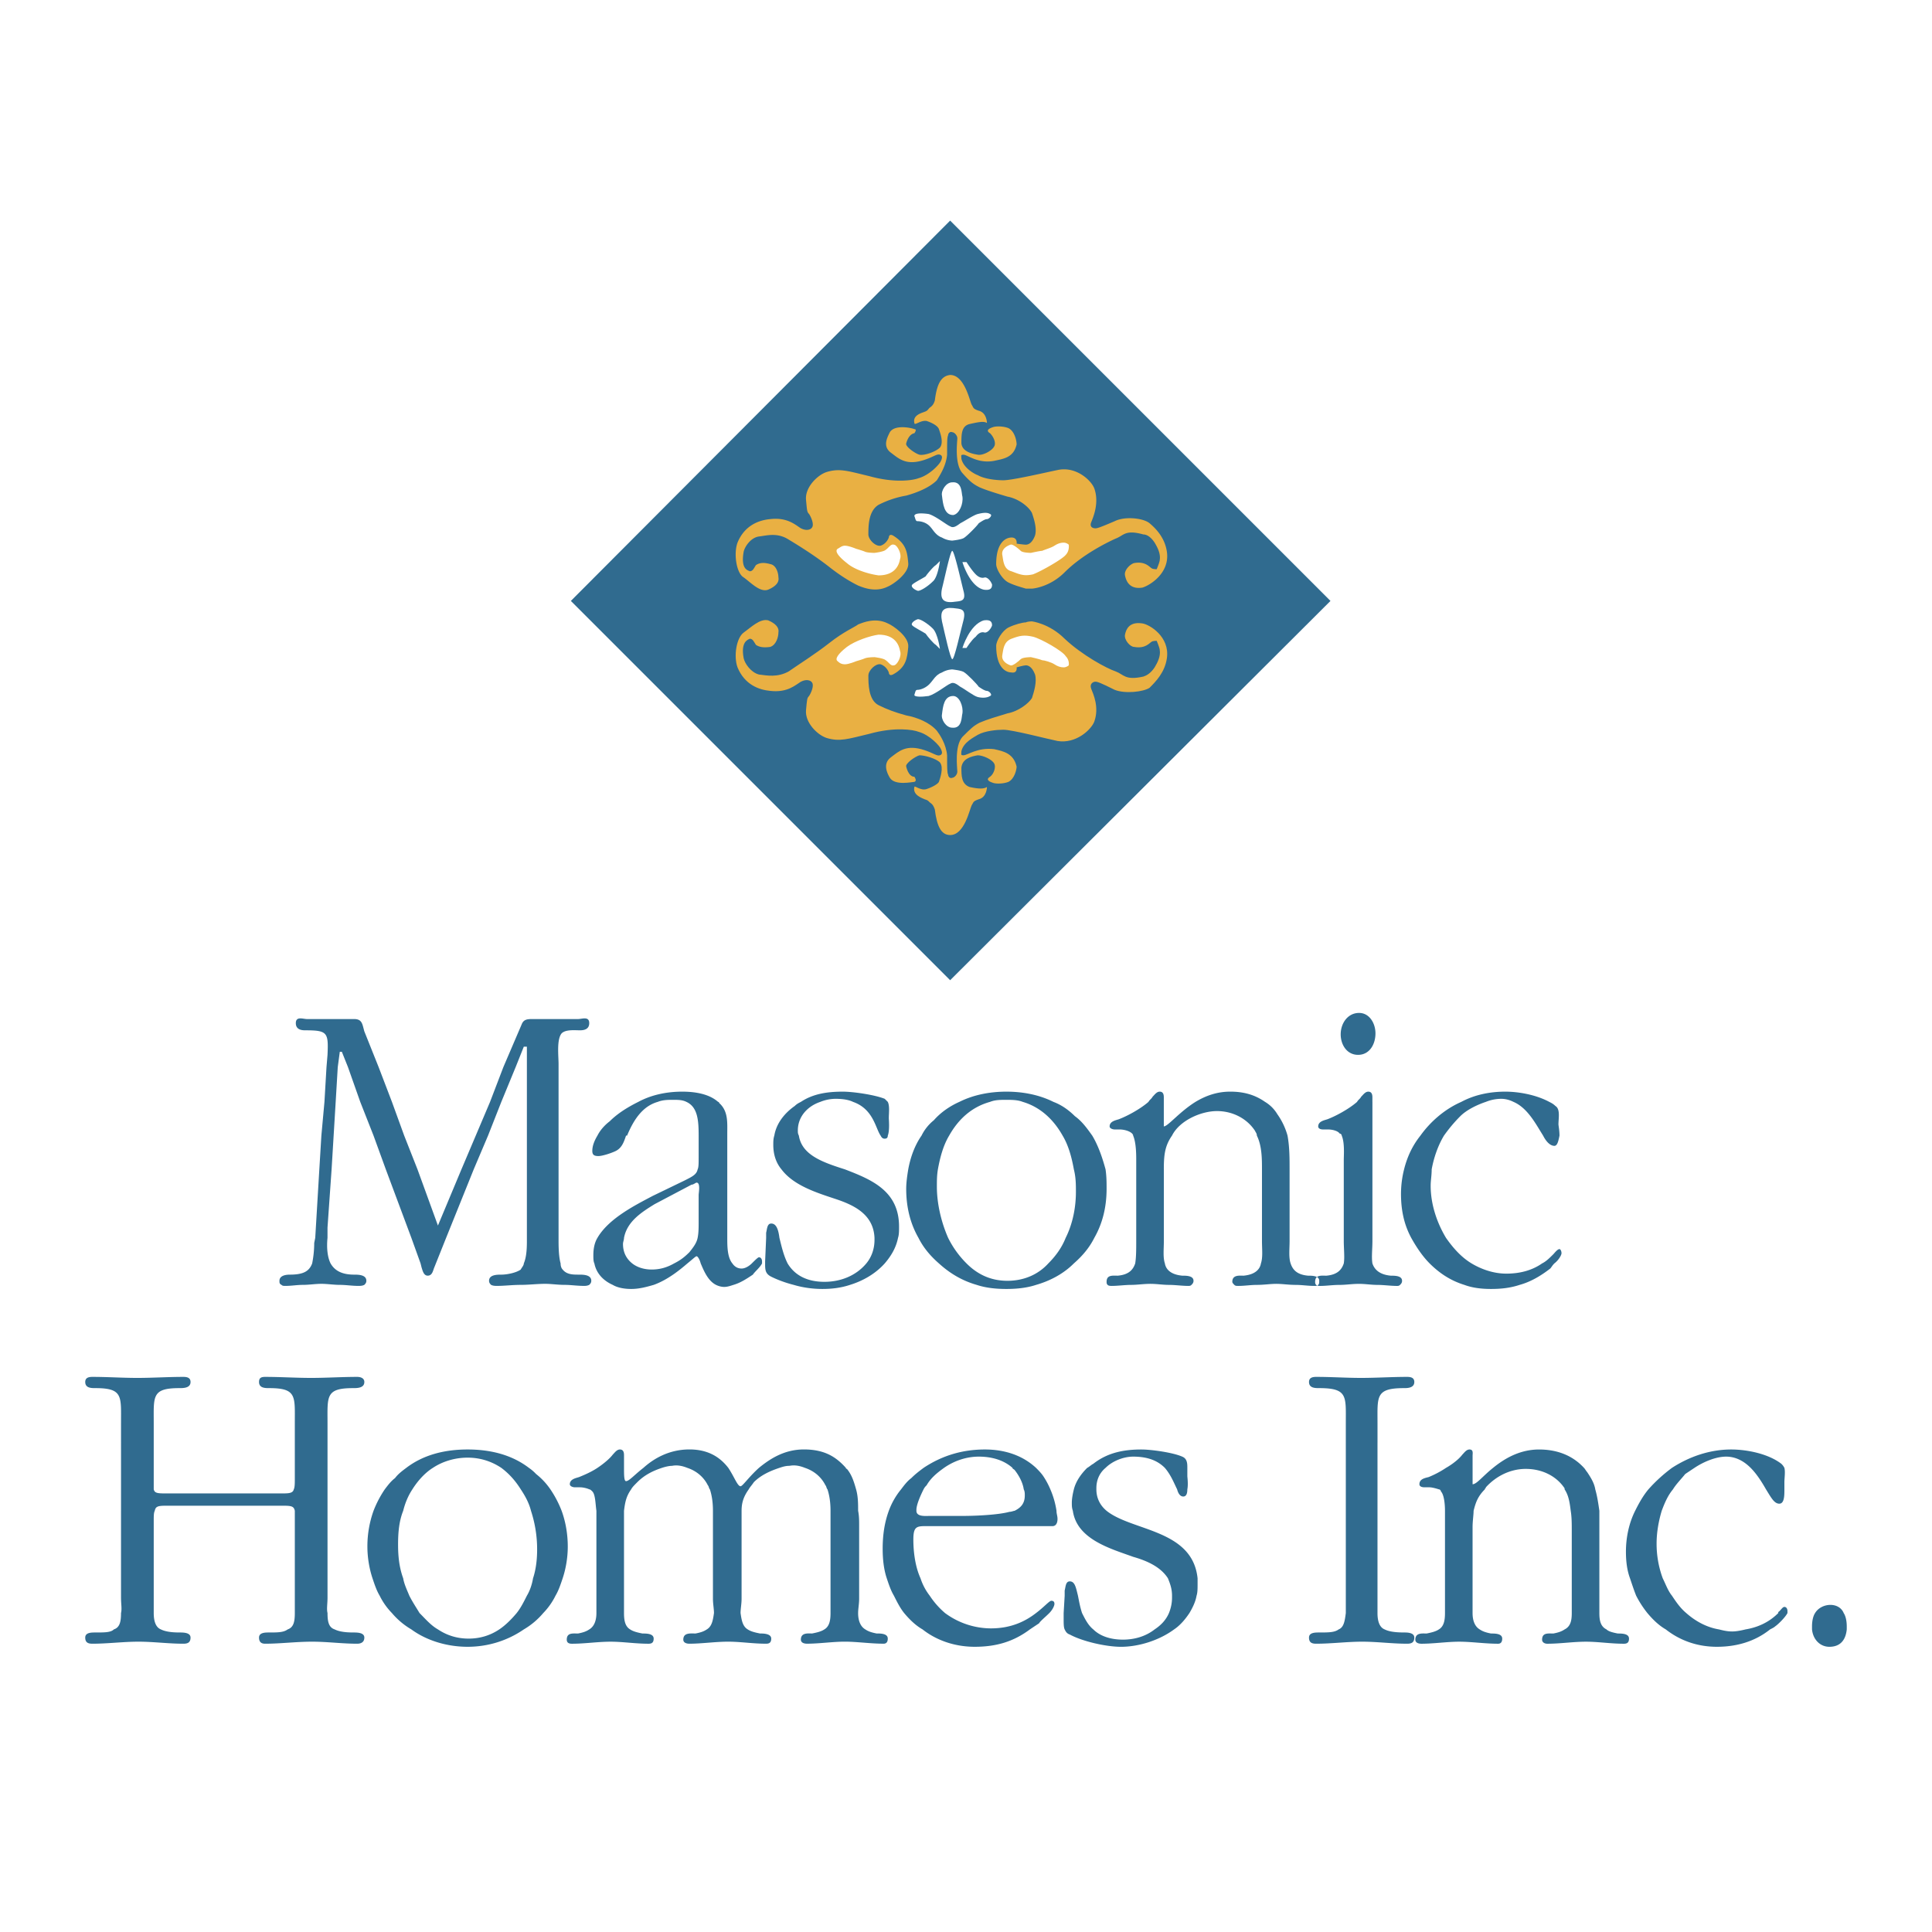 <svg xmlns="http://www.w3.org/2000/svg" width="2500" height="2500" viewBox="0 0 192.756 192.756"><g fill-rule="evenodd" clip-rule="evenodd"><path fill="#fff" d="M0 0h192.756v192.756H0V0z"/><path fill="#306b8f" d="M56.955 59.954l37.842-37.945 37.945 37.945-37.945 37.843-37.842-37.843z"/><path d="M102.957 58.729s1.734-.102 3.264-1.632c1.734-1.734 4.184-2.958 5.1-3.366.816-.306.92-.918 2.756-.408.305 0 .713.204 1.121.816.307.51.611 1.122.51 1.734 0 .204-.305.918-.305.918s-.408 0-.512-.102c-.203-.103-.611-.714-1.734-.511-.406.103-1.02.714-.916 1.225.102.51.406 1.428 1.732 1.224.715-.204 2.754-1.428 2.449-3.57-.205-1.428-1.123-2.346-1.734-2.856s-2.447-.714-3.469-.204c-1.428.612-1.734.714-1.938.714s-.611-.102-.408-.612c.205-.51.816-1.938.307-3.366-.307-.816-1.836-2.244-3.672-1.836-1.021.204-4.488 1.02-5.406 1.02-.613 0-1.836-.102-2.551-.51-.305-.102-1.428-.713-1.632-1.632 0-.306-.102-.408.204-.408.408 0 1.428.918 3.061.612.918-.204 1.938-.306 2.244-1.632 0-.408-.205-1.326-.816-1.632-.51-.204-1.225-.204-1.529-.102-.307.102-.816.306-.307.612.408.408.611 1.021.408 1.326-.205.408-1.123.918-1.633.816-.612-.102-1.53-.306-1.632-1.122 0-.918 0-1.734.816-1.938.917-.204 1.427-.306 1.734-.102 0 0 0-1.021-.816-1.224-.611-.204-.51-.306-.713-.612-.204-.408-.714-2.958-2.142-2.958-.918.102-1.326.918-1.53 2.55-.102.306-.204.51-.51.714-.204.204-.204.306-.51.408-.204.102-1.224.306-1.02 1.122 0 .306.612-.306 1.224-.204.612.204 1.122.51 1.224.816s.51 1.326.102 1.836c-.408.408-1.53.816-2.04.714-.408-.102-1.428-.816-1.326-1.122 0 0 .204-.918.816-1.021 0 0 .306-.408 0-.408-.204-.102-1.938-.51-2.448.306-.306.612-.714 1.428.102 2.04.816.612 1.53 1.326 3.366.714.918-.306 1.224-.612 1.53-.51.306.102.204.408.102.612-.102.306-1.122 1.428-2.244 1.734-.51.204-2.347.51-4.896-.204-2.142-.51-2.958-.815-4.284-.408-.918.306-2.142 1.53-2.04 2.754.103 1.122.103 1.224.306 1.428.204.306.51 1.02.306 1.326-.102.204-.51.408-1.122.102-.51-.306-1.326-1.122-3.06-.918-1.122.102-2.55.612-3.264 2.346-.408 1.122-.102 3.06.612 3.468.714.51 1.632 1.53 2.448 1.224.714-.306 1.123-.714 1.02-1.224 0-.408-.204-1.224-.816-1.326-.714-.204-1.122-.103-1.428.102-.204.307-.306.612-.612.612-.204-.102-.918-.204-.612-1.938.102-.51.714-1.428 1.53-1.53.816-.103 1.836-.408 2.958.306 1.02.612 2.652 1.632 4.081 2.754 1.428 1.122 2.448 1.632 2.855 1.836.51.204 1.734.714 2.958.103.51-.204 2.142-1.326 2.04-2.347-.102-1.122-.204-1.938-1.53-2.754-.408-.204-.408.204-.408.204s-.204.612-.816.816c-.51.102-1.224-.612-1.224-1.122 0-.816 0-2.346 1.02-2.958a9.698 9.698 0 0 1 2.754-.918c1.122-.306 2.346-.816 3.06-1.53.306-.51.918-1.428 1.02-2.55 0-1.224 0-1.734.103-1.938 0-.204.204-.408.408-.306.204 0 .51.306.51.612s-.306 2.55.51 3.468c.816.918 1.122 1.122 1.735 1.428.713.306 1.732.612 2.754.918 1.121.204 2.141 1.02 2.447 1.632.203.612.51 1.53.307 2.244-.307.816-.715.918-.918.918-.205 0-.918-.102-.918-.102s.102-.612-.51-.612c-.51 0-1.531.408-1.531 2.652 0 .51.613 1.53 1.225 1.836.611.306 1.428.51 1.734.612l.609.001z" fill="#e9b043"/><path d="M95.001 48.122c-.612 0-1.122.816-1.02 1.326.102.816.204 1.938 1.122 1.938.612-.102 1.02-1.122.918-1.836-.102-.306 0-1.53-1.02-1.428z" fill="#fff"/><path d="M95.001 53.936s1.02-.102 1.224-.306c.306-.204 1.224-1.122 1.427-1.428.307-.204.613-.408.816-.408.205 0 .613-.408.307-.51-.307-.204-.816-.103-1.225 0-.408.102-1.326.714-1.734.918-.408.306-.714.51-1.02.306-.307-.102-1.428-1.02-2.143-1.224-.714-.103-1.428-.103-1.428.204.102.204.102.51.306.51.306 0 .918.102 1.326.612.204.204.51.816 1.122 1.02a2.203 2.203 0 0 0 1.022.306zM95.103 60.056c.714-.102 1.326 0 1.02-1.122-.306-1.224-.918-3.978-1.122-3.978-.204.102-.714 2.55-1.02 3.774-.204 1.02.102 1.428 1.122 1.326zM93.777 55.976s-.204 1.632-.714 2.04c-.51.51-1.326 1.02-1.53.918-.306-.102-.714-.408-.51-.612s1.02-.612 1.326-.816c.204-.306.816-1.02 1.02-1.122l.408-.408zM96.021 56.078s.714 2.448 2.141 2.754c.715.102.816-.204.816-.51-.102-.306-.408-.714-.713-.714-.307.102-.613 0-.918-.306-.409-.408-.918-1.224-.918-1.224h-.408zM87.249 55.16s.918-.102 1.122-.306c.306-.204.51-.612.816-.51.306 0 .816.918.612 1.428-.102.612-.51 1.632-2.142 1.632-.816-.102-2.346-.51-3.162-1.225-.918-.714-1.224-1.224-.918-1.428.204-.102.408-.306.714-.306.408 0 1.122.306 1.122.306s.714.204.918.306c.306.103.918.103.918.103zM102.855 55.16s-.816 0-1.02-.204c-.205-.204-.816-.714-1.021-.612-.305.103-.918.408-.814 1.021.102.51.102 1.428.918 1.632.814.306 1.223.51 2.141.306.816-.306 2.959-1.53 3.264-1.938.408-.408.307-1.021.307-1.021s-.203-.204-.51-.204-.611.102-.918.306c-.307.204-1.02.408-1.225.51-.204 0-1.122.204-1.122.204z" fill="#fff"/><path d="M102.957 61.994s1.734.204 3.264 1.734c1.734 1.632 4.184 2.958 5.1 3.264.816.306.92.918 2.756.51.305-.102.713-.306 1.121-.918.307-.51.611-1.122.51-1.734 0-.204-.305-.918-.305-.918s-.408 0-.512.102c-.203.102-.611.714-1.734.51-.406 0-1.02-.714-.916-1.224.102-.51.406-1.326 1.732-1.122.715.102 2.754 1.326 2.449 3.468-.205 1.428-1.123 2.346-1.734 2.958-.611.408-2.447.612-3.469.204-1.428-.714-1.734-.816-1.938-.816s-.611.204-.408.714c.205.51.816 1.836.307 3.264-.307.816-1.836 2.244-3.672 1.938-1.021-.204-4.488-1.122-5.406-1.122-.613 0-1.836.102-2.551.51-.305.204-1.428.714-1.632 1.632 0 .306-.102.408.204.408.408 0 1.428-.816 3.061-.612.918.204 1.938.408 2.244 1.734 0 .306-.205 1.224-.816 1.53-.51.204-1.225.204-1.529.102-.307-.102-.816-.306-.307-.612.408-.306.611-1.02.408-1.326-.205-.408-1.123-.816-1.633-.816-.612.102-1.53.306-1.632 1.224 0 .816 0 1.632.816 1.938.917.204 1.427.204 1.734 0 0 0 0 1.02-.816 1.224-.611.204-.51.306-.713.612-.204.408-.714 2.958-2.142 2.958-.918 0-1.326-.918-1.53-2.55-.102-.306-.204-.51-.51-.714-.204-.204-.204-.204-.51-.306-.204-.102-1.224-.408-1.02-1.224 0-.204.612.408 1.224.204s1.122-.511 1.224-.714c.102-.306.51-1.428.102-1.938-.408-.408-1.53-.714-2.04-.714-.408.102-1.428.816-1.326 1.122 0 0 .204 1.02.816 1.02 0 0 .306.408 0 .51-.204 0-1.938.408-2.448-.408-.306-.51-.714-1.428.102-2.04.816-.612 1.53-1.326 3.366-.714.918.306 1.224.612 1.53.51.306-.102.204-.408.102-.612-.102-.306-1.122-1.428-2.244-1.734-.51-.204-2.347-.51-4.896.204-2.142.511-2.958.816-4.284.408-.918-.306-2.142-1.53-2.04-2.754.103-1.122.103-1.224.306-1.428.204-.306.51-1.02.306-1.326-.102-.204-.51-.408-1.122-.102-.51.306-1.326 1.122-3.06.918-1.122-.102-2.55-.612-3.264-2.346-.408-1.122-.102-2.958.612-3.468.714-.51 1.632-1.428 2.448-1.224.714.306 1.123.714 1.02 1.224 0 .408-.204 1.224-.816 1.428-.714.102-1.122 0-1.428-.204-.204-.306-.306-.612-.612-.612-.204.102-.918.306-.612 1.938.102.51.714 1.428 1.53 1.632.816.102 1.836.306 2.958-.306 1.02-.714 2.652-1.734 4.081-2.856 1.428-1.122 2.448-1.53 2.855-1.836.51-.204 1.734-.714 2.958-.102.51.204 2.142 1.326 2.04 2.346-.102 1.122-.204 2.04-1.53 2.754-.408.204-.408-.204-.408-.204s-.204-.612-.816-.816c-.51-.102-1.224.612-1.224 1.122 0 .815 0 2.448 1.02 2.958.816.408 1.632.714 2.754 1.02 1.122.204 2.346.714 3.06 1.53.306.408.918 1.326 1.02 2.448 0 1.224 0 1.734.103 1.938 0 .204.204.408.408.306.204 0 .51-.306.51-.612s-.306-2.55.51-3.468c.816-.816 1.122-1.122 1.735-1.428.713-.306 1.732-.612 2.754-.918 1.121-.204 2.141-1.02 2.447-1.53.203-.612.51-1.632.307-2.346-.307-.816-.715-.918-.918-.918-.205 0-.918.204-.918.204s.102.612-.51.51c-.51 0-1.531-.408-1.531-2.652 0-.51.613-1.53 1.225-1.836.611-.306 1.428-.51 1.734-.51.201-.102.609-.102.609-.102z" fill="#e9b043"/><path d="M95.001 72.602c-.612 0-1.122-.816-1.02-1.326.102-.816.204-1.836 1.122-1.836.612 0 1.02 1.02.918 1.734-.102.306 0 1.53-1.02 1.428z" fill="#fff"/><path d="M95.001 66.788s1.02.102 1.224.306c.306.204 1.224 1.122 1.427 1.428.307.204.613.408.816.408.205 0 .613.408.307.51-.307.204-.816.204-1.225.102s-1.326-.816-1.734-1.02c-.408-.307-.714-.51-1.02-.307-.307.103-1.428 1.021-2.143 1.224-.714.102-1.428.102-1.428-.102.102-.306.102-.51.306-.51.306 0 .918-.204 1.326-.714.204-.204.51-.816 1.122-1.02.512-.305 1.022-.305 1.022-.305zM95.103 60.667c.714.102 1.326 0 1.02 1.224-.306 1.122-.918 3.978-1.122 3.876-.204-.102-.714-2.448-1.02-3.774-.204-1.019.102-1.428 1.122-1.326zM93.777 64.748s-.204-1.53-.714-2.04-1.326-1.02-1.53-.918c-.306.102-.714.408-.51.612.204.204 1.02.612 1.326.815.204.307.816 1.021 1.02 1.122l.408.409zM96.021 64.646s.714-2.346 2.141-2.754c.715-.102.816.204.816.51-.102.306-.408.714-.713.714-.307-.102-.613 0-.918.408-.409.306-.918 1.122-.918 1.122h-.408zM87.249 65.564s.918.102 1.122.306c.306.204.51.612.816.51.306 0 .816-.918.612-1.428-.102-.612-.51-1.632-2.142-1.632-.816.102-2.346.612-3.162 1.224-.918.714-1.224 1.224-.918 1.428.204.204.408.306.714.306.408 0 1.122-.306 1.122-.306s.714-.204.918-.306c.306-.102.918-.102.918-.102zM102.855 65.564s-.816 0-1.02.204c-.205.204-.816.714-1.021.612-.305-.102-.918-.408-.814-1.02.102-.51.102-1.326.918-1.632.814-.306 1.223-.408 2.141-.204.816.204 2.959 1.428 3.264 1.938.408.408.307.918.307.918s-.203.204-.51.204-.611-.102-.918-.306-1.02-.408-1.225-.408c-.204-.102-1.122-.306-1.122-.306z" fill="#fff"/><path d="M11.36 162.566c-.306.307-.918.307-1.836.307-.408 0-1.02 0-1.02.51s.306.611.714.611c1.53 0 3.06-.203 4.59-.203 1.53 0 2.958.203 4.488.203.408 0 .714-.102.714-.611s-.714-.51-1.122-.51c-.816 0-1.428-.102-1.836-.307-.51-.203-.714-.816-.714-1.631V151.754c0-.51 0-.814.102-1.02.102-.51.408-.51 1.428-.51h11.118c1.02 0 1.326 0 1.428.51v10.201c0 .814-.103 1.428-.714 1.631-.408.307-1.02.307-1.836.307-.408 0-1.02 0-1.02.51s.306.611.612.611c1.53 0 3.06-.203 4.692-.203 1.53 0 2.958.203 4.488.203.306 0 .714-.102.714-.611s-.714-.51-1.123-.51c-.815 0-1.428-.102-1.836-.307-.612-.203-.714-.816-.714-1.631-.102-.408 0-.918 0-1.531v-17.442c0-2.652-.204-3.469 2.55-3.469.408 0 1.123 0 1.123-.611 0-.408-.408-.51-.714-.51-1.53 0-3.06.102-4.59.102s-3.06-.102-4.59-.102c-.408 0-.612.102-.612.51 0 .611.612.611 1.02.611 2.754 0 2.55.816 2.55 3.469v5.509c0 .51 0 .918-.103 1.121-.101.408-.509.408-1.325.408h-11.22c-1.02 0-1.326 0-1.428-.408v-6.63c0-2.652-.204-3.469 2.55-3.469.408 0 1.122 0 1.122-.611 0-.408-.306-.51-.714-.51-1.53 0-3.06.102-4.59.102s-2.958-.102-4.488-.102c-.408 0-.714.102-.714.51 0 .611.612.611 1.02.611 2.754 0 2.55.816 2.55 3.469V159.404c0 .613.103 1.123 0 1.531 0 .815-.102 1.428-.714 1.631zm22.338-56.099l.204-1.531h.204l.612 1.531 1.224 3.467 1.326 3.367 1.224 3.365 2.55 6.834.918 2.551.102.408c.102.305.204.814.612.814s.51-.406.612-.713l.204-.51 1.02-2.551 2.754-6.834 1.428-3.365 1.326-3.367 1.428-3.467.815-2.041h.307V123.704c0 .611 0 1.631-.307 2.346 0 .203-.204.408-.306.611-.408.307-1.326.51-1.938.51-.408 0-1.224 0-1.224.613 0 .203.102.305.204.408.204.102.408.102.612.102.714 0 1.53-.102 2.346-.102s1.632-.104 2.448-.104c.612 0 1.224.104 1.938.104.612 0 1.224.102 1.938.102.102 0 .306 0 .51-.102.102-.104.204-.205.204-.408 0-.613-.816-.613-1.224-.613-.612 0-1.225 0-1.633-.51-.102-.102-.204-.305-.204-.611-.204-.715-.204-1.836-.204-2.346V106.16c0-.816-.204-2.447.306-3.061.408-.408 1.326-.305 1.836-.305.408 0 .918-.104.918-.715 0-.715-.714-.408-1.122-.408h-4.488c-.51 0-.918 0-1.122.51l-1.836 4.285-1.326 3.467-1.428 3.367-1.428 3.365-2.346 5.609-2.04-5.609-1.326-3.365-1.224-3.367-1.326-3.467-1.428-3.57c-.204-.715-.204-1.225-1.02-1.225h-4.692c-.408 0-1.122-.307-1.122.408 0 .611.51.715.918.715 2.244 0 2.346.203 2.244 2.447l-.102 1.225-.204 3.467-.307 3.367-.204 3.365-.408 6.834-.102.51c0 .816-.102 1.531-.204 2.041-.306.816-.918 1.121-2.244 1.121-.408 0-1.02.102-1.02.613 0 .203 0 .305.204.408.102.102.204.102.408.102.612 0 1.122-.102 1.734-.102.612 0 1.224-.104 1.836-.104.612 0 1.225.104 1.836.104s1.224.102 1.836.102c.204 0 .408 0 .612-.102.102-.104.204-.205.204-.408 0-.613-.816-.613-1.224-.613-1.225 0-1.938-.408-2.346-1.121-.306-.613-.408-1.531-.306-2.551v-1.02l.408-5.814.204-3.365.204-3.367.207-3.466zm101.798-1.225c1.121 0 1.734-1.02 1.734-2.143 0-1.02-.613-2.039-1.633-2.039-1.123 0-1.836 1.02-1.836 2.141.001 1.022.612 2.041 1.735 2.041zm-69.871 4.692c.51-.203 1.02-.203 1.53-.203s.918 0 1.326.203c1.123.51 1.224 1.836 1.224 3.367v2.141c0 .613 0 1.021-.102 1.225-.103.51-.511.715-1.326 1.123l-3.162 1.529c-1.734.918-4.386 2.244-5.508 4.182-.307.51-.408 1.123-.408 1.734 0 .307 0 .611.102.816.204 1.02.918 1.734 1.836 2.143.51.305 1.224.406 1.836.406.816 0 1.53-.203 2.244-.406 1.428-.512 2.652-1.531 3.366-2.143.51-.408.816-.715.918-.715.103 0 .306.307.408.715.306.713.714 1.734 1.53 2.143.204.102.51.203.815.203.307 0 .612-.102.918-.203.714-.205 1.326-.613 1.938-1.021.204-.305.714-.713.918-1.121v-.205c0-.203-.102-.408-.306-.408-.102 0-.408.307-.714.613-.204.203-.612.51-1.02.51s-.714-.203-.918-.51c-.51-.613-.51-1.734-.51-2.551V113.097c0-1.121.102-2.244-.816-3.059 0-.104-.102-.104-.102-.104-.918-.814-2.346-1.02-3.57-1.02-1.53 0-3.06.307-4.386 1.02-1.02.51-2.04 1.123-2.856 1.939-.408.305-.918.814-1.224 1.428-.307.51-.511 1.02-.511 1.529 0 .408.204.51.612.51s1.326-.305 1.734-.51c.612-.307.815-.918 1.02-1.529h.103c.715-1.735 1.633-2.959 3.061-3.367zm16.218 0a4.111 4.111 0 0 1 1.53-.305c.714 0 1.326.102 1.734.305 2.04.715 2.244 2.652 2.754 3.367.102.203.204.305.408.305s.306-.102.306-.305c.204-.51.102-1.633.102-1.734 0-.51.102-1.225-.102-1.633l-.306-.305c-1.02-.408-3.162-.715-4.182-.715-1.53 0-2.958.205-4.182 1.02-.204.104-.408.205-.612.408-1.02.715-1.836 1.734-2.04 2.959-.102.305-.102.611-.102.918 0 1.02.306 1.836.816 2.447 1.224 1.633 3.57 2.346 5.406 2.959 1.836.611 3.774 1.529 3.876 3.875v.205c0 .918-.306 1.732-.816 2.346-1.021 1.223-2.55 1.836-4.182 1.836-1.938 0-3.06-.816-3.672-1.836-.408-.816-.612-1.734-.815-2.551-.103-.816-.307-1.428-.816-1.428-.408 0-.408.51-.51.918v.51l-.102 2.346v.205c0 .611 0 1.02.612 1.326.612.305 1.428.611 2.244.816 1.02.305 2.04.406 2.856.406.918 0 1.836-.102 2.754-.406 1.326-.408 2.55-1.123 3.468-2.143.612-.715 1.122-1.531 1.326-2.551.102-.305.102-.713.102-1.121 0-3.57-2.754-4.693-5.406-5.713-2.244-.713-4.284-1.428-4.59-3.365-.102-.205-.102-.307-.102-.51-.001-1.429 1.019-2.448 2.243-2.856zm16.932 0c.51-.203 1.02-.203 1.633-.203.51 0 1.121 0 1.631.203 1.734.51 3.061 1.734 3.979 3.367.611 1.02.918 2.244 1.121 3.365.205.816.205 1.531.205 2.244 0 1.529-.307 3.162-1.021 4.59-.406 1.02-1.02 1.836-1.732 2.551-1.021 1.121-2.449 1.734-4.08 1.734-1.633 0-2.959-.613-4.081-1.734a9.635 9.635 0 0 1-1.836-2.551c-.714-1.631-1.122-3.467-1.122-5.1 0-.611 0-1.123.102-1.734.204-1.121.51-2.346 1.122-3.365.917-1.633 2.243-2.858 4.079-3.367zm6.325 0c-1.428-.713-3.061-1.02-4.691-1.02-1.633 0-3.266.307-4.693 1.02-.917.408-1.836 1.021-2.55 1.836a4.51 4.51 0 0 0-1.224 1.531c-.714 1.02-1.122 2.244-1.326 3.365-.102.611-.204 1.326-.204 1.938 0 1.836.408 3.469 1.224 4.896.51 1.02 1.224 1.836 2.04 2.551 1.123 1.02 2.346 1.734 3.774 2.143.918.305 1.938.406 2.959.406 1.02 0 2.039-.102 2.957-.406 1.428-.408 2.754-1.123 3.773-2.143.816-.715 1.531-1.531 2.041-2.551.816-1.428 1.225-3.061 1.225-4.896 0-.611 0-1.223-.104-1.938-.305-1.121-.713-2.346-1.326-3.365-.51-.715-1.02-1.428-1.732-1.939-.614-.612-1.327-1.122-2.143-1.428zm11.015 6.732c0-1.428.102-2.346.816-3.365.752-1.504 2.887-2.449 4.488-2.449 1.529 0 2.957.715 3.773 1.939.102.203.205.305.205.51.51 1.02.51 2.346.51 3.365V123.807c0 .816.102 1.631-.104 2.244-.102.611-.611 1.121-1.732 1.223-.408 0-1.123-.102-1.123.613 0 .102.102.203.203.307.104.102.205.102.408.102.613 0 1.225-.102 1.838-.102.713 0 1.324-.104 1.938-.104.611 0 1.223.104 1.938.104.611 0 1.225.102 1.836.102.203 0 .307 0 .408-.102.102-.104.102-.205.102-.408 0-.512-.713-.512-1.121-.512-1.123-.102-1.531-.611-1.734-1.223-.205-.613-.102-1.428-.102-2.244V117.074v-.408c0-1.121 0-2.244-.205-3.365a6.814 6.814 0 0 0-1.02-2.143 3.539 3.539 0 0 0-1.225-1.225c-1.02-.713-2.141-1.02-3.467-1.02s-2.449.408-3.469 1.02c-1.633 1.021-2.754 2.449-3.162 2.449V109.525c0-.203 0-.611-.408-.611-.305 0-.51.307-.713.51-.104.205-.307.307-.408.51-.816.715-2.143 1.428-2.959 1.734-.307.102-.918.205-.918.715 0 .203.307.305.51.305h.51c.307 0 .918.104 1.225.408 0 0 .102.104.102.205.307.713.307 1.938.307 2.447v8.059c0 .816 0 1.631-.102 2.244-.205.611-.613 1.121-1.734 1.223-.51 0-1.121-.102-1.121.613 0 .102 0 .203.102.307.102.102.305.102.408.102.611 0 1.326-.102 1.938-.102s1.225-.104 1.938-.104c.613 0 1.225.104 1.836.104.613 0 1.326.102 1.938.102.104 0 .205 0 .307-.102.102-.104.205-.205.205-.408 0-.512-.715-.512-1.123-.512-1.121-.102-1.633-.611-1.734-1.223-.203-.613-.102-1.428-.102-2.244v-7.141h-.003zm20.809-6.732v-.408c0-.203 0-.611-.408-.611-.307 0-.51.307-.715.51-.102.205-.305.307-.406.51-.816.715-2.143 1.428-2.959 1.734-.307.102-.918.205-.918.715 0 .203.203.305.51.305h.51c.307 0 .918.104 1.123.408.102 0 .203.104.203.205.307.713.205 1.938.205 2.447v8.059c0 .816.102 1.631 0 2.244-.205.611-.613 1.121-1.734 1.223-.51 0-1.123-.102-1.123.613 0 .102 0 .203.102.307.104.102.307.102.408.102.613 0 1.225-.102 1.939-.102.611 0 1.223-.104 1.938-.104.611 0 1.225.104 1.836.104s1.326.102 1.938.102c.102 0 .205 0 .307-.102.102-.104.203-.205.203-.408 0-.512-.713-.512-1.121-.512-1.123-.102-1.633-.611-1.836-1.223-.102-.613 0-1.428 0-2.244V109.934h-.002zm11.322 0a4.11 4.11 0 0 1 1.529-.305c.408 0 .816.102 1.225.305 1.428.613 2.244 2.244 2.957 3.367.307.611.715 1.02 1.123 1.02.307 0 .408-.51.51-1.02 0-.51-.102-1.021-.102-1.123 0-.611.203-1.529-.307-1.836-.203-.203-.408-.305-.611-.408-1.326-.713-3.061-1.02-4.387-1.02-1.529 0-3.061.307-4.387 1.02-1.631.715-3.059 1.939-4.08 3.367-.814 1.02-1.324 2.141-1.631 3.365a10.02 10.02 0 0 0-.307 2.449c0 1.631.307 3.059 1.02 4.385.51.918 1.123 1.836 1.836 2.551 1.021 1.02 2.143 1.734 3.469 2.143.816.305 1.734.406 2.652.406 1.02 0 1.938-.102 2.855-.406 1.123-.307 2.143-.92 3.061-1.633.102-.102.203-.307.408-.51.408-.307.713-.816.713-1.02 0-.205-.102-.408-.203-.408-.203 0-.51.408-.611.51-.408.408-.715.713-1.123.918-1.02.713-2.244 1.02-3.57 1.02-1.223 0-2.447-.408-3.467-1.02-1.021-.613-1.836-1.531-2.551-2.551-.918-1.529-1.529-3.365-1.529-5.201 0-.51.102-1.021.102-1.633.203-1.121.611-2.346 1.225-3.365.51-.715 1.02-1.326 1.631-1.939.611-.612 1.632-1.122 2.55-1.428zM62.258 123.5c.307-1.631 1.734-2.549 3.061-3.365l3.672-1.938c.204 0 .408-.205.51-.205.408 0 .204 1.02.204 1.225v2.549c0 .715 0 1.225-.102 1.734-.103.51-.408.918-.816 1.428-.51.51-.918.816-1.53 1.123-.714.408-1.428.611-2.244.611-.714 0-1.428-.203-1.938-.611s-.918-1.02-.918-1.938c0-.205.101-.408.101-.613zm75.176 20.4v-1.938c0-2.652-.203-3.469 2.652-3.469.307 0 1.02 0 1.02-.611 0-.408-.307-.51-.713-.51-1.531 0-3.061.102-4.592.102-1.529 0-2.957-.102-4.488-.102-.406 0-.713.102-.713.51 0 .611.611.611 1.02.611 2.855 0 2.652.816 2.652 3.469V160.935c-.102.814-.203 1.428-.715 1.631-.408.307-1.02.307-1.938.307-.408 0-1.02 0-1.02.51s.307.611.713.611c1.531 0 3.061-.203 4.592-.203 1.529 0 2.957.203 4.488.203.406 0 .713-.102.713-.611s-.713-.51-1.02-.51c-.918 0-1.531-.102-1.939-.307-.51-.203-.713-.816-.713-1.631V143.9h.001zm-94.249 2.551c.917-.613 2.142-1.021 3.468-1.021s2.448.408 3.366 1.021c.816.611 1.428 1.326 1.938 2.141.408.613.816 1.326 1.02 2.143a12.34 12.34 0 0 1 .612 3.877c0 .918-.102 1.938-.408 2.855-.102.611-.306 1.225-.612 1.734-.307.611-.612 1.223-1.021 1.734-.51.611-1.122 1.223-1.734 1.631-.918.613-1.938.918-3.06.918s-2.142-.305-3.06-.918c-.714-.408-1.224-1.02-1.836-1.631-.306-.512-.714-1.123-1.02-1.734-.204-.51-.51-1.123-.612-1.734-.408-1.121-.51-2.244-.51-3.365 0-1.225.102-2.348.51-3.367.204-.816.51-1.529.918-2.143.51-.815 1.225-1.631 2.041-2.141zm9.587 0c-1.734-1.326-3.876-1.836-6.12-1.836s-4.386.51-6.12 1.836c-.408.305-.816.611-1.122 1.02-.408.307-.714.715-1.021 1.121a10.61 10.61 0 0 0-1.122 2.143 10.51 10.51 0 0 0-.612 3.57c0 1.121.204 2.244.51 3.162.204.611.408 1.225.714 1.734a6.735 6.735 0 0 0 1.224 1.734 7.514 7.514 0 0 0 1.938 1.631c1.53 1.123 3.57 1.734 5.61 1.734s3.978-.611 5.61-1.734a7.514 7.514 0 0 0 1.938-1.631 6.752 6.752 0 0 0 1.224-1.734c.306-.51.51-1.123.714-1.734.307-.918.51-2.041.51-3.162 0-1.225-.204-2.447-.612-3.57a10.614 10.614 0 0 0-1.122-2.143 6.881 6.881 0 0 0-1.428-1.529 4.252 4.252 0 0 0-.713-.612zm9.486 0v-1.225c0-.203 0-.611-.408-.611-.306 0-.51.305-.714.51-.306.408-.918.918-1.53 1.326-.612.408-1.326.713-1.836.918-.307.102-.918.203-.918.713 0 .205.306.307.51.307h.51c.306 0 .714.102.918.203.102 0 .204.104.306.205.307.307.307 1.225.408 1.938V160.937c0 .713-.204 1.326-.714 1.631-.306.205-.612.307-1.122.408-.51 0-1.122-.102-1.122.611 0 .307.204.408.51.408 1.326 0 2.55-.203 3.876-.203 1.224 0 2.448.203 3.774.203.306 0 .51-.102.51-.51 0-.51-.714-.51-1.123-.51-.51-.102-.917-.203-1.224-.408-.51-.305-.612-.918-.612-1.631v-9.078-1.123c.103-.816.204-1.428.714-2.143.102-.203.306-.406.612-.713.714-.715 1.53-1.123 2.448-1.428.306-.102.714-.205 1.02-.205.51-.102 1.02 0 1.53.205.918.305 1.632.918 2.04 1.734.102.102.102.305.204.406.204.613.306 1.326.306 2.143V159.507c0 .51.103 1.02.103 1.428-.103.713-.204 1.326-.714 1.631-.306.205-.612.307-1.122.408-.51 0-1.224-.102-1.224.611 0 .307.306.408.612.408 1.224 0 2.55-.203 3.876-.203 1.224 0 2.448.203 3.774.203.306 0 .51-.102.51-.51 0-.51-.816-.51-1.122-.51-.51-.102-.918-.203-1.224-.408-.51-.305-.612-.918-.714-1.631 0-.408.102-.918.102-1.428v-7.65-1.123c0-.816.204-1.428.714-2.143.102-.203.306-.406.51-.713.714-.715 1.632-1.123 2.55-1.428.306-.102.612-.205 1.02-.205.51-.102 1.02 0 1.53.205.918.305 1.632.918 2.04 1.734.102.102.102.305.204.406.204.613.306 1.326.306 2.143v10.201c0 .713-.102 1.326-.612 1.631-.306.205-.714.307-1.224.408-.408 0-1.122-.102-1.122.611 0 .307.306.408.612.408 1.224 0 2.55-.203 3.773-.203 1.224 0 2.55.203 3.876.203.204 0 .408-.102.408-.51 0-.51-.714-.51-1.122-.51-.51-.102-.815-.203-1.122-.408-.51-.305-.714-.918-.714-1.631 0-.408.102-.918.102-1.428v-7.346c0-.408 0-.918-.102-1.428 0-.713 0-1.428-.204-2.143-.204-.713-.408-1.428-.918-2.039-.102 0-.102-.102-.102-.102-.918-1.021-2.04-1.836-4.182-1.836-1.938 0-3.366.918-4.488 1.836-1.02.918-1.632 1.836-1.836 1.836-.306 0-.612-.918-1.224-1.836-.714-.918-1.836-1.836-3.876-1.836s-3.57.918-4.59 1.836c-.918.713-1.428 1.326-1.734 1.326-.203.005-.203-.608-.203-1.321zm31.927 0c1.02-.715 2.244-1.123 3.467-1.123 1.225 0 2.449.307 3.367 1.123 0 .102.102.102.203.203.408.51.816 1.225.918 1.938.104.205.104.408.104.613 0 .816-.408 1.223-1.021 1.529-.102 0-.305.102-.51.102-1.121.307-3.365.408-4.692.408h-3.264c-.408 0-1.326.104-1.326-.51v-.102c0-.51.408-1.428.714-2.041.102-.203.204-.305.306-.406.408-.714 1.02-1.224 1.734-1.734zm9.18 0c-1.428-1.326-3.264-1.836-5.1-1.836-2.245 0-4.285.611-6.121 1.836-.408.305-.816.611-1.224 1.02-.408.307-.714.715-1.02 1.121a7.343 7.343 0 0 0-1.224 2.143c-.408 1.123-.612 2.346-.612 3.775 0 1.02.102 2.039.408 2.957.204.611.408 1.225.714 1.734.306.611.612 1.223 1.02 1.734.51.611 1.122 1.223 1.836 1.631 1.428 1.123 3.264 1.734 5.203 1.734 2.141 0 3.875-.51 5.508-1.734.305-.203.611-.408.918-.611.102-.205.611-.611 1.02-1.02.307-.307.51-.715.51-.918 0-.205-.102-.307-.307-.307-.203 0-.713.611-1.529 1.225-.918.713-2.346 1.529-4.488 1.529a7.746 7.746 0 0 1-4.59-1.529 8.164 8.164 0 0 1-1.529-1.734 5.682 5.682 0 0 1-.918-1.734c-.51-1.121-.714-2.551-.714-3.877 0-1.428.408-1.326 1.632-1.326h12.241c.408 0 .51-.406.51-.713s-.102-.51-.102-.816a8.585 8.585 0 0 0-.613-2.143 7.776 7.776 0 0 0-.713-1.326c-.206-.305-.513-.612-.716-.815zm6.936 0c.715-.715 1.836-1.123 2.754-1.123 1.633 0 2.551.51 3.162 1.123.613.713.918 1.529 1.225 2.141.102.408.307.715.611.715.307 0 .408-.307.408-.715.102-.51 0-1.223 0-1.326v-.814c0-.408 0-.918-.51-1.123-.918-.408-3.061-.713-4.08-.713-1.734 0-3.365.305-4.793 1.428-.205.102-.408.307-.613.408-.611.611-1.121 1.326-1.326 2.141-.102.408-.203.92-.203 1.326 0 .307 0 .51.102.816.408 2.855 3.773 3.775 6.018 4.59 1.428.408 2.754 1.021 3.469 2.143.203.51.408 1.02.408 1.734v.203c0 .51-.102 1.02-.307 1.531-.307.713-.816 1.223-1.428 1.631-.918.715-2.041 1.02-3.162 1.02-1.326 0-2.346-.406-2.957-1.02-.512-.408-.816-1.02-1.123-1.631-.203-.613-.307-1.225-.408-1.734-.203-.816-.305-1.428-.816-1.428-.408 0-.408.51-.51.918v.51l-.102 1.734v.611c0 .408 0 .816.102 1.02.102.205.205.408.51.51 1.326.715 3.674 1.225 5.102 1.225 1.732 0 3.773-.611 5.303-1.734.613-.408 1.123-1.02 1.531-1.631.305-.512.611-1.123.713-1.734.102-.307.102-.715.102-1.123v-.611c-.51-4.896-6.527-4.691-9.076-6.732-.613-.51-1.021-1.223-1.021-2.143v-.102c-.003-.818.303-1.531.915-2.041zm36.619 0v-1.225c0-.203.102-.611-.307-.611-.307 0-.51.305-.713.51-.307.408-.918.918-1.633 1.326a9.72 9.72 0 0 1-1.734.918c-.408.102-.918.203-.918.713 0 .205.205.307.51.307h.51c.205 0 .613.102.918.203.104 0 .205.104.205.205.307.307.408 1.225.408 1.938V160.937c0 .713-.102 1.326-.613 1.631-.305.205-.713.307-1.223.408-.408 0-1.123-.102-1.123.611 0 .307.307.408.613.408 1.223 0 2.549-.203 3.773-.203s2.551.203 3.875.203c.205 0 .408-.102.408-.51 0-.51-.713-.51-1.121-.51-.51-.102-.816-.203-1.123-.408-.51-.305-.713-.918-.713-1.631V152.367c0-.613.102-1.225.102-1.633.205-.816.408-1.428 1.123-2.143 0-.102.102-.102.102-.203 1.02-1.123 2.447-1.836 3.979-1.836 1.631 0 3.059.713 3.875 1.938v.102c.408.613.51 1.326.611 2.143.104.613.104 1.326.104 1.938v8.264c0 .713-.104 1.326-.715 1.631-.307.205-.611.307-1.121.408-.512 0-1.123-.102-1.123.611 0 .307.307.408.51.408 1.326 0 2.551-.203 3.877-.203 1.225 0 2.447.203 3.773.203.307 0 .51-.102.51-.51 0-.51-.713-.51-1.121-.51-.51-.102-.918-.203-1.123-.408-.611-.305-.713-.918-.713-1.631v-8.16-2.041c-.102-.713-.205-1.428-.408-2.143-.102-.611-.408-1.121-.816-1.732-.102-.104-.203-.307-.307-.408-1.121-1.225-2.65-1.836-4.488-1.836-1.938 0-3.467.918-4.59 1.836-1.02.814-1.631 1.631-2.039 1.631v-1.632h-.001zm22.135 0c.918-.613 2.141-1.123 3.162-1.123 1.02 0 1.836.51 2.447 1.123.611.611 1.123 1.428 1.529 2.141.51.816.816 1.43 1.326 1.43s.51-.816.51-1.43v-.713c0-.408.104-1.02 0-1.428a1.38 1.38 0 0 0-.305-.408c-1.326-1.02-3.469-1.428-4.998-1.428-2.143 0-4.184.713-5.916 1.836a15.314 15.314 0 0 0-2.346 2.141c-.512.613-.92 1.326-1.326 2.143-.613 1.225-.918 2.652-.918 4.08 0 .918.102 1.836.406 2.652.205.611.408 1.225.613 1.734a10.12 10.12 0 0 0 1.121 1.734c.51.611 1.123 1.223 1.836 1.631 1.43 1.123 3.162 1.734 5.102 1.734 1.938 0 3.773-.51 5.303-1.734.205-.102.408-.203.51-.305.307-.205 1.021-.918 1.225-1.326v-.205c0-.203-.102-.408-.307-.408-.203 0-.406.408-.611.51v.104c-.918.918-2.039 1.428-3.264 1.631-.408.102-.918.205-1.326.205-.51 0-.918-.104-1.326-.205-1.225-.203-2.346-.816-3.264-1.631-.611-.512-1.02-1.123-1.428-1.734-.408-.51-.613-1.123-.918-1.734a9.93 9.93 0 0 1-.613-3.469c0-1.121.205-2.244.51-3.264.307-.816.613-1.529 1.123-2.143.307-.51.816-1.02 1.225-1.529.304-.204.611-.409.918-.612zm14.89 14.485c-.203-.512-.713-.816-1.324-.816-.613 0-1.225.305-1.531.816-.203.305-.305.814-.305 1.326v.305c.102 1.02.814 1.734 1.732 1.734 1.123 0 1.633-.715 1.734-1.734v-.305c.001-.512-.101-1.022-.306-1.326z" fill="#306b8f"/></g></svg>
